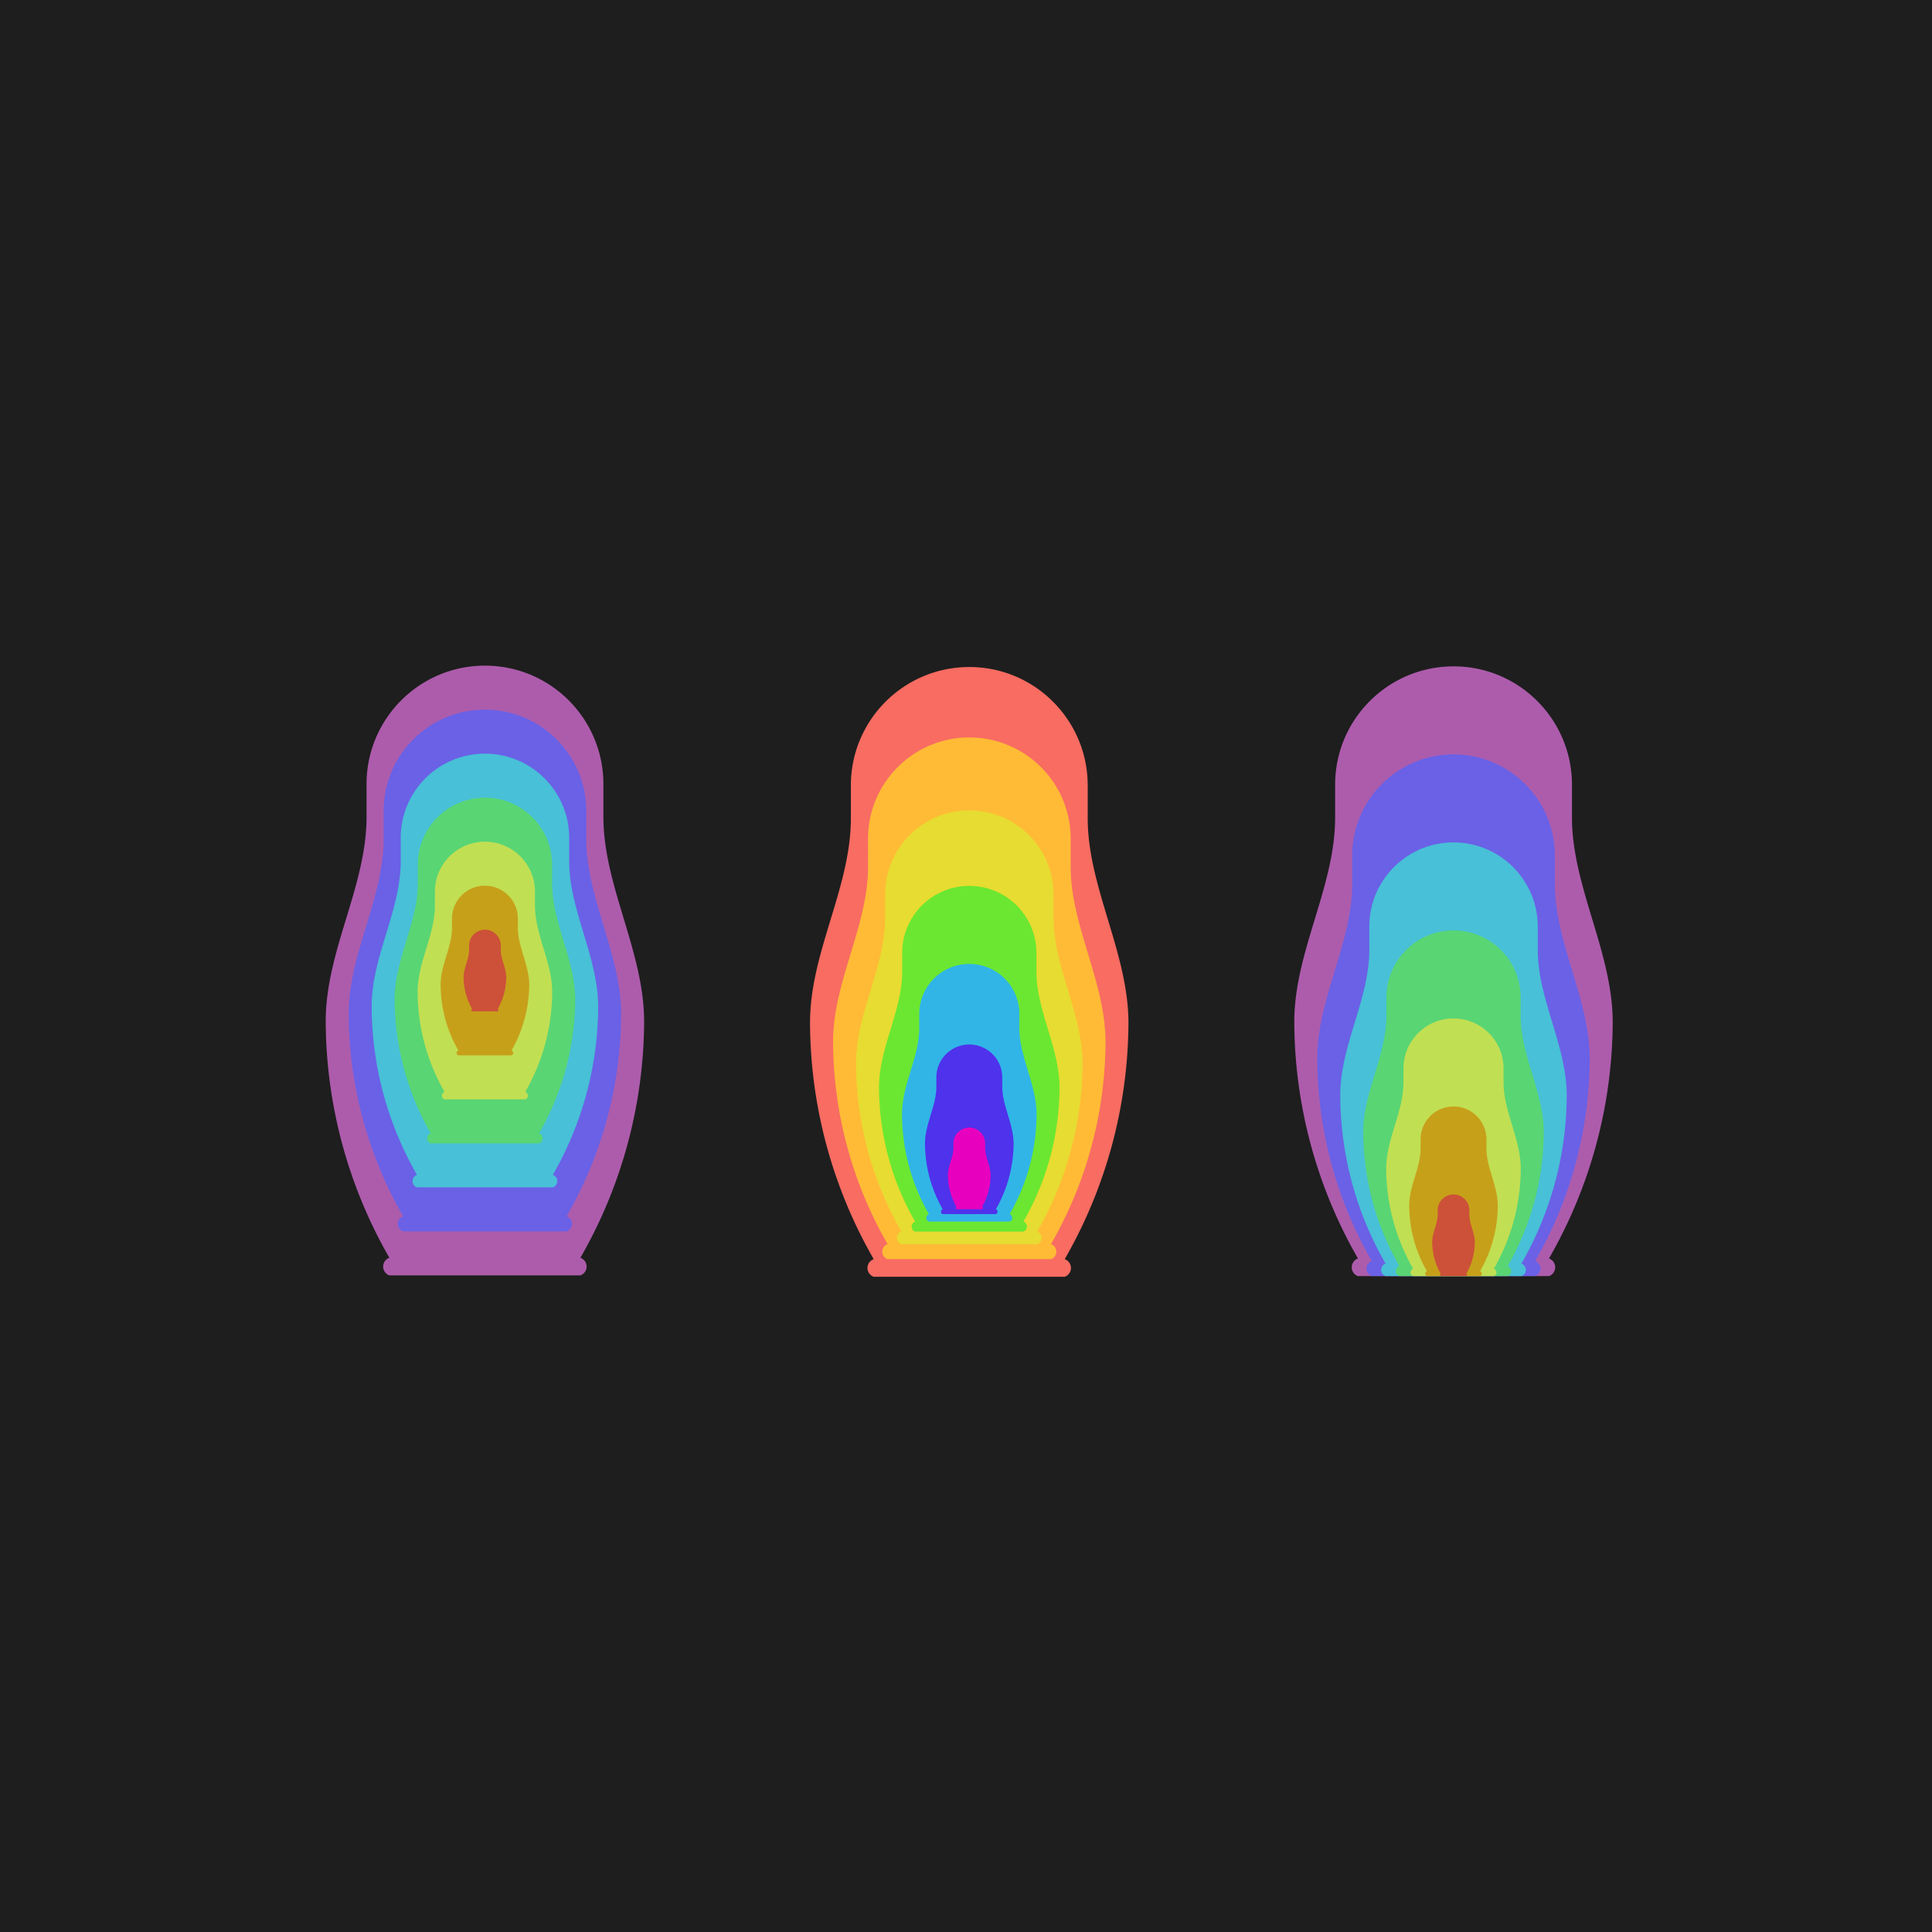 <?xml version="1.0" encoding="UTF-8" standalone="no"?>
<!-- Created with Inkscape (http://www.inkscape.org/) -->

<svg
   xmlns:dc="http://purl.org/dc/elements/1.1/"
   xmlns:cc="http://creativecommons.org/ns#"
   xmlns:rdf="http://www.w3.org/1999/02/22-rdf-syntax-ns#"
   xmlns:svg="http://www.w3.org/2000/svg"
   xmlns="http://www.w3.org/2000/svg"
   xmlns:sodipodi="http://sodipodi.sourceforge.net/DTD/sodipodi-0.dtd"
   xmlns:inkscape="http://www.inkscape.org/namespaces/inkscape"
   width="468.256mm"
   height="468.256mm"
   viewBox="0 0 468.256 468.256"
   version="1.1"
   id="svg30852"
   inkscape:version="0.92.2 2405546, 2018-03-11"
   sodipodi:docname="matreshka.svg">
  <defs
     id="defs30846" />
  <sodipodi:namedview
     id="base"
     pagecolor="#ffffff"
     bordercolor="#666666"
     borderopacity="1.0"
     inkscape:pageopacity="0.0"
     inkscape:pageshadow="2"
     inkscape:zoom="0.22627417"
     inkscape:cx="892.59607"
     inkscape:cy="829.13142"
     inkscape:document-units="mm"
     inkscape:current-layer="layer1"
     showgrid="false"
     inkscape:snap-bbox="true"
     inkscape:bbox-paths="true"
     inkscape:bbox-nodes="true"
     inkscape:snap-bbox-edge-midpoints="true"
     inkscape:snap-bbox-midpoints="true"
     inkscape:object-paths="true"
     inkscape:snap-intersection-paths="true"
     inkscape:snap-smooth-nodes="true"
     inkscape:snap-midpoints="true"
     inkscape:snap-object-midpoints="true"
     inkscape:snap-center="true"
     showguides="false"
     inkscape:guide-bbox="true"
     fit-margin-top="0"
     fit-margin-left="0"
     fit-margin-right="0"
     fit-margin-bottom="0"
     inkscape:window-width="1280"
     inkscape:window-height="998"
     inkscape:window-x="0"
     inkscape:window-y="0"
     inkscape:window-maximized="0">
    <sodipodi:guide
       position="1247.665,-1329.529"
       orientation="0,1"
       id="guide31456"
       inkscape:locked="false" />
    <sodipodi:guide
       position="1247.665,-1497.35"
       orientation="0,1"
       id="guide31458"
       inkscape:locked="false" />
    <sodipodi:guide
       position="1247.665,-1469.38"
       orientation="0,1"
       id="guide31460"
       inkscape:locked="false" />
    <sodipodi:guide
       position="1247.665,-1441.41"
       orientation="0,1"
       id="guide31464"
       inkscape:locked="false" />
    <sodipodi:guide
       position="1075.541,-1363.093"
       orientation="1,0"
       id="guide31563"
       inkscape:locked="false" />
    <sodipodi:guide
       position="1142.67,-1363.093"
       orientation="1,0"
       id="guide31565"
       inkscape:locked="false" />
    <sodipodi:guide
       position="1149.072,-1369.896"
       orientation="1,0"
       id="guide31567"
       inkscape:locked="false" />
    <sodipodi:guide
       position="1075.541,-1372.397"
       orientation="0,1"
       id="guide31569"
       inkscape:locked="false" />
    <sodipodi:guide
       position="870.967,-936.512"
       orientation="0,1"
       id="guide31602"
       inkscape:locked="false" />
    <sodipodi:guide
       position="741.286,-396.615"
       orientation="1,0"
       id="guide31630"
       inkscape:locked="false" />
    <sodipodi:guide
       position="897.372,-396.622"
       orientation="1,0"
       id="guide31632"
       inkscape:locked="false" />
    <sodipodi:guide
       position="806.59,87.308"
       orientation="0,1"
       id="guide31701"
       inkscape:locked="false" />
    <sodipodi:guide
       position="819.352,347.738"
       orientation="1,0"
       id="guide31703"
       inkscape:locked="false" />
    <sodipodi:guide
       position="78.043,439.391"
       orientation="1,0"
       id="guide31788"
       inkscape:locked="false" />
    <sodipodi:guide
       position="234.128,439.391"
       orientation="1,0"
       id="guide31790"
       inkscape:locked="false" />
    <sodipodi:guide
       position="390.213,439.391"
       orientation="1,0"
       id="guide31792"
       inkscape:locked="false" />
  </sodipodi:namedview>
  <g
     inkscape:label="Layer 1"
     inkscape:groupmode="layer"
     id="layer1"
     transform="translate(1448.748,2021.636)">
    <rect
       inkscape:export-ydpi="100"
       inkscape:export-xdpi="100"
       y="-2021.636"
       x="-1448.748"
       height="468.256"
       width="468.256"
       id="rect31714"
       style="opacity:1;fill:#1a1a1a;fill-opacity:0.977;stroke:none;stroke-width:3;stroke-linecap:butt;stroke-linejoin:miter;stroke-miterlimit:4;stroke-dasharray:none;stroke-dashoffset:0;stroke-opacity:1"
       inkscape:export-filename="/home/io/tmp/www.png" />
    <g
       id="g31818"
       transform="matrix(0.752,0,0,0.752,-300.682,-478.984)">
      <g
         id="g31730"
         transform="matrix(0.671,0,0,0.671,-791.96,-560.762)">
        <path
           inkscape:connector-curvature="0"
           style="opacity:1;fill:#f86c62;fill-opacity:1;stroke:none;stroke-width:3.139;stroke-linecap:butt;stroke-linejoin:round;stroke-miterlimit:4;stroke-dasharray:none;stroke-dashoffset:0;stroke-opacity:0.211"
           d="m -629.396,-1901.118 c -31.415,4e-4 -56.882,25.468 -56.882,56.883 0.014,5.463 0,10.509 0,15.81 0,33.3 -19.559,64.189 -19.614,97.956 0.121,39.938 10.666,79.153 30.592,113.765 a 4.493,4.493 0 0 0 -2.996,4.231 4.493,4.493 0 0 0 2.996,4.23 h 91.736 0.015 v -0.01 a 4.493,4.493 0 0 0 2.98,-4.225 4.493,4.493 0 0 0 -2.98,-4.225 v -0.01 h -0.015 c 19.935,-34.61 30.489,-73.825 30.618,-113.765 -0.142,-33.617 -19.568,-65.029 -19.568,-97.998 0,-5.465 -0.003,-10.147 0,-15.768 1.3e-4,-31.416 -25.467,-56.883 -56.883,-56.883 z"
           id="path31716" />
        <path
           id="path31718"
           d="m -629.365,-1867.301 c -26.88,4e-4 -48.671,21.791 -48.671,48.672 0.012,4.675 0,8.992 0,13.528 0,28.493 -16.735,54.923 -16.783,83.816 0.104,34.173 9.126,67.727 26.176,97.343 a 3.844,3.844 0 0 0 -2.564,3.62 3.844,3.844 0 0 0 2.564,3.619 h 78.494 0.014 v 0 a 3.844,3.844 0 0 0 2.55,-3.615 3.844,3.844 0 0 0 -2.55,-3.615 v 0 h -0.014 c 17.057,-29.614 26.088,-63.168 26.198,-97.343 -0.121,-28.765 -16.743,-55.642 -16.743,-83.852 0,-4.676 -0.003,-8.682 0,-13.492 10e-5,-26.881 -21.791,-48.672 -48.672,-48.672 z"
           style="opacity:1;fill:#ffbb36;fill-opacity:1;stroke:none;stroke-width:3.139;stroke-linecap:butt;stroke-linejoin:round;stroke-miterlimit:4;stroke-dasharray:none;stroke-dashoffset:0;stroke-opacity:0.211"
           inkscape:connector-curvature="0" />
        <path
           inkscape:connector-curvature="0"
           style="opacity:1;fill:#e7dc31;fill-opacity:1;stroke:none;stroke-width:3.139;stroke-linecap:butt;stroke-linejoin:round;stroke-miterlimit:4;stroke-dasharray:none;stroke-dashoffset:0;stroke-opacity:0.211"
           d="m -629.371,-1832.263 c -22.345,3e-4 -40.46,18.115 -40.46,40.46 0.01,3.886 0,7.475 0,11.246 0,23.686 -13.912,45.657 -13.951,69.676 0.086,28.408 7.587,56.301 21.76,80.92 a 3.196,3.196 0 0 0 -2.131,3.009 3.196,3.196 0 0 0 2.131,3.009 h 65.251 0.01 v 0 a 3.196,3.196 0 0 0 2.12,-3.005 3.196,3.196 0 0 0 -2.12,-3.005 v 0 h -0.01 c 14.18,-24.618 21.687,-52.511 21.778,-80.92 -0.101,-23.912 -13.918,-46.255 -13.918,-69.706 0,-3.887 -0.003,-7.218 0,-11.216 7e-5,-22.346 -18.115,-40.461 -40.46,-40.46 z"
           id="path31720" />
        <path
           id="path31722"
           d="m -629.383,-1796.004 c -17.811,3e-4 -32.249,14.439 -32.249,32.249 0.008,3.097 0,5.958 0,8.964 0,18.879 -11.089,36.392 -11.12,55.535 0.069,22.642 6.047,44.875 17.344,64.498 a 2.547,2.547 0 0 0 -1.699,2.399 2.547,2.547 0 0 0 1.699,2.398 h 52.009 0.008 v 0 a 2.547,2.547 0 0 0 1.69,-2.395 2.547,2.547 0 0 0 -1.69,-2.395 v 0 h -0.008 c 11.302,-19.622 17.286,-41.854 17.359,-64.498 -0.08,-19.059 -11.094,-36.867 -11.094,-55.559 0,-3.098 -0.002,-5.753 0,-8.94 6e-5,-17.811 -14.438,-32.249 -32.249,-32.249 z"
           style="opacity:1;fill:#6be731;fill-opacity:1;stroke:none;stroke-width:3.139;stroke-linecap:butt;stroke-linejoin:round;stroke-miterlimit:4;stroke-dasharray:none;stroke-dashoffset:0;stroke-opacity:0.211"
           inkscape:connector-curvature="0" />
        <path
           inkscape:connector-curvature="0"
           style="opacity:1;fill:#31b5e7;fill-opacity:1;stroke:none;stroke-width:3.139;stroke-linecap:square;stroke-linejoin:round;stroke-miterlimit:4;stroke-dasharray:none;stroke-dashoffset:0;stroke-opacity:0.211"
           d="m -629.381,-1758.523 c -13.276,2e-4 -24.038,10.762 -24.038,24.038 0.007,2.309 0,4.441 0,6.681 0,14.072 -8.265,27.125 -8.289,41.395 0.051,16.877 4.507,33.449 12.928,48.075 a 1.899,1.899 0 0 0 -1.266,1.788 1.899,1.899 0 0 0 1.266,1.788 h 38.766 0.007 v 0 a 1.899,1.899 0 0 0 1.259,-1.785 1.899,1.899 0 0 0 -1.259,-1.785 v -10e-4 h -0.007 c 8.424,-14.626 12.884,-31.197 12.939,-48.075 -0.06,-14.206 -8.269,-27.48 -8.269,-41.413 0,-2.309 -0.001,-4.288 0,-6.663 4e-5,-13.276 -10.762,-24.038 -24.038,-24.038 z"
           id="path31724" />
        <path
           id="path31726"
           d="m -629.386,-1719.821 c -8.741,10e-5 -15.826,7.086 -15.826,15.827 0.005,1.52 0,2.924 0,4.399 0,9.265 -5.442,17.86 -5.457,27.255 0.034,11.112 2.968,22.023 8.512,31.653 a 1.25,1.25 0 0 0 -0.834,1.177 1.25,1.25 0 0 0 0.834,1.177 h 25.524 0.005 v -9e-4 a 1.25,1.25 0 0 0 0.829,-1.175 1.25,1.25 0 0 0 -0.829,-1.175 v 0 h -0.005 c 5.547,-9.63 8.483,-20.54 8.519,-31.653 -0.039,-9.354 -5.444,-18.093 -5.444,-27.266 0,-1.52 -9.8e-4,-2.823 0,-4.387 2e-5,-8.741 -7.086,-15.827 -15.827,-15.827 z"
           style="opacity:1;fill:#4f32eb;fill-opacity:1;stroke:none;stroke-width:3.139;stroke-linecap:butt;stroke-linejoin:round;stroke-miterlimit:4;stroke-dasharray:none;stroke-dashoffset:0;stroke-opacity:0.211"
           inkscape:connector-curvature="0" />
        <path
           inkscape:connector-curvature="0"
           style="opacity:1;fill:#e800bf;fill-opacity:1;stroke:none;stroke-width:3.139;stroke-linecap:butt;stroke-linejoin:round;stroke-miterlimit:4;stroke-dasharray:none;stroke-dashoffset:0;stroke-opacity:0.211"
           d="m -629.393,-1679.898 c -4.206,0 -7.615,3.41 -7.615,7.615 0.002,0.731 0,1.407 0,2.117 0,4.458 -2.619,8.594 -2.626,13.114 0.015,5.347 1.428,10.597 4.096,15.231 a 0.602,0.602 0 0 0 -0.401,0.566 0.602,0.602 0 0 0 0.401,0.566 h 12.282 0.002 v -4e-4 a 0.602,0.602 0 0 0 0.399,-0.566 0.602,0.602 0 0 0 -0.399,-0.566 v -5e-4 h -0.002 c 2.669,-4.634 4.082,-9.884 4.099,-15.231 -0.019,-4.501 -2.62,-8.706 -2.62,-13.12 0,-0.732 -4.7e-4,-1.359 0,-2.111 0,-4.206 -3.41,-7.615 -7.616,-7.615 z"
           id="path31728" />
      </g>
      <g
         transform="matrix(0.671,0,0,0.671,-635.883,-853.15)"
         id="g31755">
        <path
           id="path31741"
           d="m -629.396,-1465.689 c -31.415,4e-4 -56.882,25.468 -56.882,56.883 0.014,5.463 0,10.509 0,15.81 0,33.3 -19.559,64.189 -19.614,97.956 0.121,39.938 10.666,79.153 30.592,113.765 a 4.493,4.493 0 0 0 -2.996,4.231 4.493,4.493 0 0 0 2.996,4.23 h 91.736 0.015 v -0.01 a 4.493,4.493 0 0 0 2.98,-4.225 4.493,4.493 0 0 0 -2.98,-4.225 v -0.01 h -0.015 c 19.935,-34.61 30.489,-73.825 30.618,-113.765 -0.142,-33.617 -19.568,-65.029 -19.568,-97.998 0,-5.465 -0.003,-10.147 0,-15.768 1.3e-4,-31.416 -25.467,-56.883 -56.883,-56.883 z"
           style="opacity:0.7;fill:#ea77e8;fill-opacity:1;stroke:none;stroke-width:3.139;stroke-linecap:butt;stroke-linejoin:round;stroke-miterlimit:4;stroke-dasharray:none;stroke-dashoffset:0;stroke-opacity:0.211"
           inkscape:connector-curvature="0" />
        <path
           inkscape:connector-curvature="0"
           style="opacity:0.7;fill:#4d65ff;fill-opacity:1;stroke:none;stroke-width:3.139;stroke-linecap:butt;stroke-linejoin:round;stroke-miterlimit:4;stroke-dasharray:none;stroke-dashoffset:0;stroke-opacity:0.211"
           d="m -629.401,-1423.412 c -26.88,4e-4 -48.671,21.791 -48.671,48.672 0.012,4.675 0,8.992 0,13.528 0,28.493 -16.735,54.923 -16.783,83.816 0.104,34.173 9.126,67.727 26.176,97.343 a 3.844,3.844 0 0 0 -2.564,3.62 3.844,3.844 0 0 0 2.564,3.619 h 78.494 0.014 v 0 a 3.844,3.844 0 0 0 2.55,-3.615 3.844,3.844 0 0 0 -2.55,-3.615 v 0 h -0.014 c 17.057,-29.614 26.088,-63.168 26.198,-97.343 -0.121,-28.765 -16.743,-55.642 -16.743,-83.852 0,-4.676 -0.003,-8.682 0,-13.492 10e-5,-26.881 -21.791,-48.672 -48.672,-48.672 z"
           id="path31743" />
        <path
           id="path31745"
           d="m -629.403,-1381.134 c -22.345,3e-4 -40.46,18.115 -40.46,40.46 0.01,3.886 0,7.475 0,11.246 0,23.686 -13.912,45.657 -13.951,69.676 0.086,28.408 7.587,56.301 21.76,80.92 a 3.196,3.196 0 0 0 -2.131,3.009 3.196,3.196 0 0 0 2.131,3.009 h 65.251 0.01 v 0 a 3.196,3.196 0 0 0 2.12,-3.005 3.196,3.196 0 0 0 -2.12,-3.005 v 0 h -0.01 c 14.18,-24.618 21.687,-52.511 21.778,-80.92 -0.101,-23.912 -13.918,-46.255 -13.918,-69.706 0,-3.887 -0.003,-7.218 0,-11.216 7e-5,-22.346 -18.115,-40.461 -40.46,-40.46 z"
           style="opacity:0.7;fill:#3ae8d0;fill-opacity:1;stroke:none;stroke-width:3.139;stroke-linecap:butt;stroke-linejoin:round;stroke-miterlimit:4;stroke-dasharray:none;stroke-dashoffset:0;stroke-opacity:0.211"
           inkscape:connector-curvature="0" />
        <path
           inkscape:connector-curvature="0"
           style="opacity:0.7;fill:#61de4b;fill-opacity:1;stroke:none;stroke-width:3.139;stroke-linecap:butt;stroke-linejoin:round;stroke-miterlimit:4;stroke-dasharray:none;stroke-dashoffset:0;stroke-opacity:0.211"
           d="m -629.406,-1338.857 c -17.811,3e-4 -32.249,14.439 -32.249,32.249 0.008,3.097 0,5.958 0,8.964 0,18.879 -11.089,36.392 -11.12,55.535 0.069,22.642 6.047,44.875 17.344,64.498 a 2.547,2.547 0 0 0 -1.699,2.399 2.547,2.547 0 0 0 1.699,2.398 h 52.009 0.008 v 0 a 2.547,2.547 0 0 0 1.69,-2.395 2.547,2.547 0 0 0 -1.69,-2.395 v 0 h -0.008 c 11.302,-19.622 17.286,-41.854 17.359,-64.498 -0.08,-19.059 -11.094,-36.867 -11.094,-55.559 0,-3.098 -0.002,-5.753 0,-8.94 6e-5,-17.811 -14.438,-32.249 -32.249,-32.249 z"
           id="path31747" />
        <path
           id="path31749"
           d="m -629.409,-1296.579 c -13.276,2e-4 -24.038,10.762 -24.038,24.038 0.007,2.309 0,4.441 0,6.681 0,14.072 -8.265,27.125 -8.289,41.395 0.051,16.877 4.507,33.449 12.928,48.075 a 1.899,1.899 0 0 0 -1.266,1.788 1.899,1.899 0 0 0 1.266,1.788 h 38.766 0.007 v 0 a 1.899,1.899 0 0 0 1.259,-1.785 1.899,1.899 0 0 0 -1.259,-1.785 v -10e-4 h -0.007 c 8.424,-14.626 12.884,-31.197 12.939,-48.075 -0.06,-14.206 -8.269,-27.48 -8.269,-41.413 0,-2.309 -10e-4,-4.288 0,-6.663 4e-5,-13.276 -10.762,-24.038 -24.038,-24.038 z"
           style="opacity:0.7;fill:#efe444;fill-opacity:0.986;stroke:none;stroke-width:3.139;stroke-linecap:square;stroke-linejoin:round;stroke-miterlimit:4;stroke-dasharray:none;stroke-dashoffset:0;stroke-opacity:0.211"
           inkscape:connector-curvature="0" />
        <path
           inkscape:connector-curvature="0"
           style="opacity:0.7;fill:#ca8602;fill-opacity:1;stroke:none;stroke-width:3.139;stroke-linecap:butt;stroke-linejoin:round;stroke-miterlimit:4;stroke-dasharray:none;stroke-dashoffset:0;stroke-opacity:0.211"
           d="m -629.413,-1254.301 c -8.741,10e-5 -15.826,7.086 -15.826,15.827 0.005,1.52 0,2.924 0,4.399 0,9.265 -5.442,17.86 -5.457,27.255 0.034,11.112 2.968,22.023 8.512,31.653 a 1.25,1.25 0 0 0 -0.834,1.177 1.25,1.25 0 0 0 0.834,1.177 h 25.524 0.005 v -9e-4 a 1.25,1.25 0 0 0 0.829,-1.175 1.25,1.25 0 0 0 -0.829,-1.175 v -10e-4 h -0.005 c 5.547,-9.63 8.483,-20.54 8.519,-31.653 -0.039,-9.354 -5.444,-18.093 -5.444,-27.266 0,-1.52 -9.8e-4,-2.823 0,-4.387 2e-5,-8.741 -7.086,-15.827 -15.827,-15.827 z"
           id="path31751" />
        <path
           id="path31753"
           d="m -629.416,-1212.024 c -4.206,0 -7.615,3.41 -7.615,7.615 0.002,0.731 0,1.407 0,2.117 0,4.458 -2.619,8.594 -2.626,13.114 0.015,5.347 1.428,10.597 4.096,15.231 a 0.602,0.602 0 0 0 -0.401,0.566 0.602,0.602 0 0 0 0.401,0.566 h 12.282 0.002 v -4e-4 a 0.602,0.602 0 0 0 0.399,-0.566 0.602,0.602 0 0 0 -0.399,-0.566 v -5e-4 h -0.002 c 2.669,-4.634 4.082,-9.884 4.099,-15.231 -0.019,-4.501 -2.62,-8.706 -2.62,-13.12 0,-0.732 -4.7e-4,-1.359 0,-2.111 0,-4.206 -3.41,-7.615 -7.616,-7.615 z"
           style="opacity:0.7;fill:#cf3045;fill-opacity:1;stroke:none;stroke-width:3.139;stroke-linecap:butt;stroke-linejoin:round;stroke-miterlimit:4;stroke-dasharray:none;stroke-dashoffset:0;stroke-opacity:0.211"
           inkscape:connector-curvature="0" />
      </g>
      <g
         transform="matrix(0.671,0,0,0.671,-948.054,-1167.581)"
         id="g31780">
        <path
           inkscape:connector-curvature="0"
           style="opacity:0.7;fill:#ea77e8;fill-opacity:1;stroke:none;stroke-width:3.139;stroke-linecap:butt;stroke-linejoin:round;stroke-miterlimit:4;stroke-dasharray:none;stroke-dashoffset:0;stroke-opacity:0.211"
           d="m -629.396,-997.433 c -31.415,4e-4 -56.882,25.468 -56.882,56.883 0.014,5.463 0,10.509 0,15.81 0,33.3 -19.559,64.189 -19.614,97.956 0.121,39.938 10.666,79.153 30.592,113.765 a 4.493,4.493 0 0 0 -2.996,4.231 4.493,4.493 0 0 0 2.996,4.23 h 91.736 0.015 v -0.005 a 4.493,4.493 0 0 0 2.98,-4.225 4.493,4.493 0 0 0 -2.98,-4.225 v -0.007 h -0.015 c 19.935,-34.61 30.489,-73.825 30.618,-113.765 -0.142,-33.618 -19.568,-65.029 -19.568,-97.998 0,-5.465 -0.003,-10.147 0,-15.768 1.3e-4,-31.416 -25.467,-56.883 -56.883,-56.883 z"
           id="path31766" />
        <path
           id="path31768"
           d="m -629.399,-976.294 c -26.88,3.6e-4 -48.671,21.791 -48.671,48.672 0.012,4.675 0,8.992 0,13.528 0,28.493 -16.735,54.923 -16.783,83.816 0.104,34.173 9.126,67.727 26.176,97.343 a 3.844,3.844 0 0 0 -2.564,3.62 3.844,3.844 0 0 0 2.564,3.619 h 78.494 0.014 v -0.005 a 3.844,3.844 0 0 0 2.55,-3.615 3.844,3.844 0 0 0 -2.55,-3.615 v -0.005 h -0.014 c 17.057,-29.614 26.088,-63.168 26.198,-97.343 -0.121,-28.765 -16.743,-55.642 -16.743,-83.852 0,-4.676 -0.003,-8.682 0,-13.492 10e-5,-26.881 -21.791,-48.672 -48.672,-48.672 z"
           style="opacity:0.7;fill:#4d65ff;fill-opacity:1;stroke:none;stroke-width:3.139;stroke-linecap:butt;stroke-linejoin:round;stroke-miterlimit:4;stroke-dasharray:none;stroke-dashoffset:0;stroke-opacity:0.211"
           inkscape:connector-curvature="0" />
        <path
           inkscape:connector-curvature="0"
           style="opacity:0.7;fill:#3ae8d0;fill-opacity:1;stroke:none;stroke-width:3.139;stroke-linecap:butt;stroke-linejoin:round;stroke-miterlimit:4;stroke-dasharray:none;stroke-dashoffset:0;stroke-opacity:0.211"
           d="m -629.403,-955.156 c -22.345,2.9e-4 -40.46,18.115 -40.46,40.46 0.01,3.886 0,7.475 0,11.246 0,23.686 -13.912,45.658 -13.951,69.676 0.086,28.408 7.587,56.301 21.76,80.92 a 3.196,3.196 0 0 0 -2.131,3.009 3.196,3.196 0 0 0 2.131,3.009 h 65.251 0.01 v -0.003 a 3.196,3.196 0 0 0 2.12,-3.005 3.196,3.196 0 0 0 -2.12,-3.005 v -0.003 h -0.01 c 14.18,-24.618 21.687,-52.511 21.778,-80.92 -0.101,-23.912 -13.918,-46.255 -13.918,-69.706 0,-3.887 -0.003,-7.218 0,-11.216 7e-5,-22.346 -18.115,-40.461 -40.46,-40.46 z"
           id="path31770" />
        <path
           id="path31772"
           d="m -629.406,-934.017 c -17.811,2.2e-4 -32.249,14.439 -32.249,32.249 0.008,3.097 0,5.958 0,8.964 0,18.879 -11.089,36.392 -11.12,55.535 0.069,22.642 6.047,44.875 17.344,64.498 a 2.547,2.547 0 0 0 -1.699,2.399 2.547,2.547 0 0 0 1.699,2.398 h 52.009 0.008 v -0.002 a 2.547,2.547 0 0 0 1.69,-2.395 2.547,2.547 0 0 0 -1.69,-2.395 v -0.002 h -0.008 c 11.302,-19.622 17.286,-41.854 17.359,-64.498 -0.08,-19.059 -11.094,-36.868 -11.094,-55.559 0,-3.098 -0.002,-5.753 0,-8.94 6e-5,-17.811 -14.438,-32.249 -32.249,-32.249 z"
           style="opacity:0.7;fill:#61de4b;fill-opacity:1;stroke:none;stroke-width:3.139;stroke-linecap:butt;stroke-linejoin:round;stroke-miterlimit:4;stroke-dasharray:none;stroke-dashoffset:0;stroke-opacity:0.211"
           inkscape:connector-curvature="0" />
        <path
           inkscape:connector-curvature="0"
           style="opacity:0.7;fill:#efe444;fill-opacity:0.986;stroke:none;stroke-width:3.139;stroke-linecap:square;stroke-linejoin:round;stroke-miterlimit:4;stroke-dasharray:none;stroke-dashoffset:0;stroke-opacity:0.211"
           d="m -629.409,-912.878 c -13.276,1.5e-4 -24.038,10.762 -24.038,24.038 0.007,2.309 0,4.441 0,6.681 0,14.072 -8.265,27.126 -8.289,41.395 0.051,16.877 4.507,33.449 12.928,48.075 a 1.899,1.899 0 0 0 -1.266,1.788 1.899,1.899 0 0 0 1.266,1.788 h 38.766 0.007 v -10e-4 a 1.899,1.899 0 0 0 1.259,-1.785 1.899,1.899 0 0 0 -1.259,-1.785 v -10e-4 h -0.007 c 8.424,-14.626 12.884,-31.197 12.939,-48.075 -0.06,-14.206 -8.269,-27.48 -8.269,-41.413 0,-2.309 -10e-4,-4.288 0,-6.664 5e-5,-13.276 -10.762,-24.038 -24.038,-24.038 z"
           id="path31774" />
        <path
           id="path31776"
           d="m -629.413,-891.739 c -8.741,10e-5 -15.826,7.086 -15.826,15.827 0.005,1.52 0,2.924 0,4.399 0,9.265 -5.442,17.86 -5.457,27.254 0.034,11.112 2.968,22.023 8.512,31.653 a 1.25,1.25 0 0 0 -0.834,1.177 1.25,1.25 0 0 0 0.834,1.177 h 25.524 0.005 v -9.5e-4 a 1.25,1.25 0 0 0 0.829,-1.175 1.25,1.25 0 0 0 -0.829,-1.175 v -9.5e-4 h -0.005 c 5.547,-9.63 8.483,-20.54 8.519,-31.653 -0.039,-9.353 -5.444,-18.093 -5.444,-27.266 0,-1.52 -9.8e-4,-2.823 0,-4.387 2e-5,-8.741 -7.086,-15.827 -15.827,-15.827 z"
           style="opacity:0.7;fill:#ca8602;fill-opacity:1;stroke:none;stroke-width:3.139;stroke-linecap:butt;stroke-linejoin:round;stroke-miterlimit:4;stroke-dasharray:none;stroke-dashoffset:0;stroke-opacity:0.211"
           inkscape:connector-curvature="0" />
        <path
           inkscape:connector-curvature="0"
           style="opacity:0.7;fill:#cf3045;fill-opacity:1;stroke:none;stroke-width:3.139;stroke-linecap:butt;stroke-linejoin:round;stroke-miterlimit:4;stroke-dasharray:none;stroke-dashoffset:0;stroke-opacity:0.211"
           d="m -629.416,-870.601 c -4.206,5e-5 -7.615,3.41 -7.615,7.615 0.002,0.731 0,1.407 0,2.117 0,4.458 -2.619,8.594 -2.626,13.114 0.015,5.347 1.428,10.597 4.096,15.231 a 0.602,0.602 0 0 0 -0.401,0.566 0.602,0.602 0 0 0 0.401,0.566 h 12.282 0.002 v -4.5e-4 a 0.602,0.602 0 0 0 0.399,-0.566 0.602,0.602 0 0 0 -0.399,-0.566 v -4.6e-4 h -0.002 c 2.669,-4.634 4.082,-9.884 4.099,-15.231 -0.019,-4.501 -2.62,-8.706 -2.62,-13.12 0,-0.732 -4.7e-4,-1.359 0,-2.111 0,-4.206 -3.41,-7.616 -7.616,-7.616 z"
           id="path31778" />
      </g>
    </g>
  </g>
</svg>
